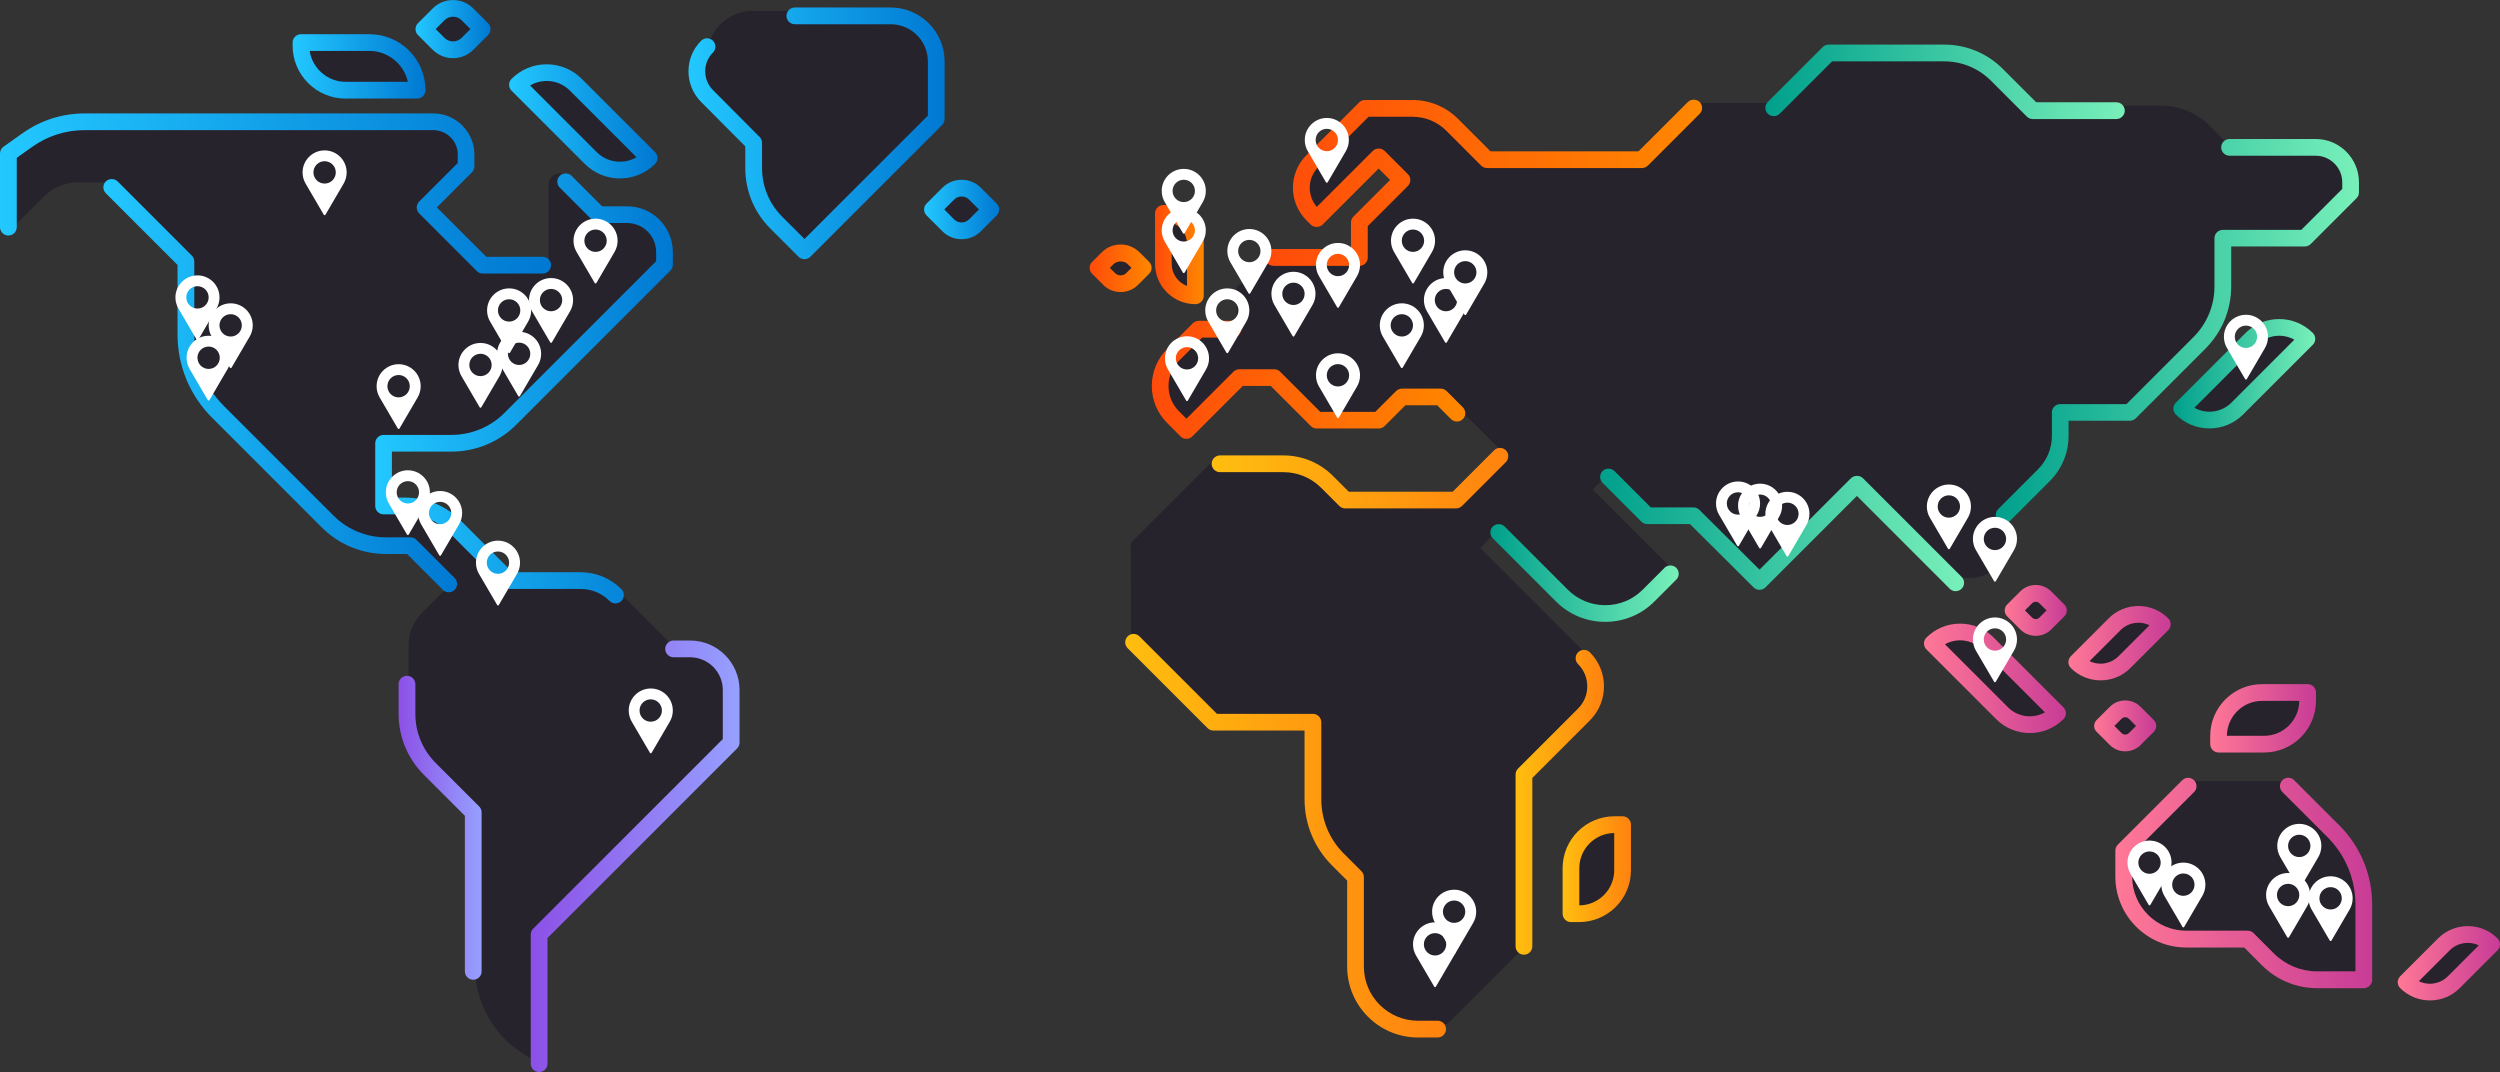<svg xmlns="http://www.w3.org/2000/svg" xmlns:xlink="http://www.w3.org/1999/xlink" id="map" viewBox="0 0 534.25 229.09"><rect x="0" y="0" width="534.25" height="229.09" fill="#333333" stroke="none"/><defs><style>.cls-1{fill:url(#linear-gradient-8);}.cls-2{fill:url(#linear-gradient-7);}.cls-3{fill:url(#linear-gradient-5);}.cls-4{fill:url(#linear-gradient-6);}.cls-5{fill:url(#linear-gradient-9);}.cls-6{fill:url(#linear-gradient-4);}.cls-7{fill:url(#linear-gradient-3);}.cls-8{fill:url(#linear-gradient-2);}.cls-9{fill:#27232c;}.cls-10{fill:url(#linear-gradient);}.cls-11{fill:#fff;}.cls-12{fill:url(#linear-gradient-10);}.cls-13{fill:url(#linear-gradient-11);}.cls-14{fill:url(#linear-gradient-12);}.cls-15{fill:url(#linear-gradient-13);}.cls-16{fill:url(#linear-gradient-19);}.cls-17{fill:url(#linear-gradient-14);}.cls-18{fill:url(#linear-gradient-21);}.cls-19{fill:url(#linear-gradient-20);}.cls-20{fill:url(#linear-gradient-22);}.cls-21{fill:url(#linear-gradient-23);}.cls-22{fill:url(#linear-gradient-28);}.cls-23{fill:url(#linear-gradient-25);}.cls-24{fill:url(#linear-gradient-30);}.cls-25{fill:url(#linear-gradient-15);}.cls-26{fill:url(#linear-gradient-16);}.cls-27{fill:url(#linear-gradient-17);}.cls-28{fill:url(#linear-gradient-18);}.cls-29{fill:url(#linear-gradient-27);}.cls-30{fill:url(#linear-gradient-24);}.cls-31{fill:url(#linear-gradient-26);}.cls-32{fill:url(#linear-gradient-29);}</style><linearGradient id="linear-gradient" x1="232.85" y1="57.33" x2="246.1" y2="57.33" gradientUnits="userSpaceOnUse"><stop offset="0" stop-color="#ff4b0a"></stop><stop offset="0" stop-color="#ff4b0a"></stop><stop offset=".99" stop-color="#ff8700"></stop><stop offset="1" stop-color="#ff8700"></stop></linearGradient><linearGradient id="linear-gradient-2" x1="246.82" y1="54.41" x2="257.23" y2="54.41" xlink:href="#linear-gradient"></linearGradient><linearGradient id="linear-gradient-3" x1="428.41" y1="130.44" x2="441.66" y2="130.44" gradientUnits="userSpaceOnUse"><stop offset="0" stop-color="#ff7896"></stop><stop offset="1" stop-color="#c83c96"></stop></linearGradient><linearGradient id="linear-gradient-4" x1="447.54" y1="155.13" x2="460.78" y2="155.13" xlink:href="#linear-gradient-3"></linearGradient><linearGradient id="linear-gradient-5" x1="442.02" y1="137.45" x2="463.87" y2="137.45" xlink:href="#linear-gradient-3"></linearGradient><linearGradient id="linear-gradient-6" x1="88.79" y1="6.21" x2="104.84" y2="6.21" gradientUnits="userSpaceOnUse"><stop offset="0" stop-color="#23c8ff"></stop><stop offset="1" stop-color="#0078d2"></stop></linearGradient><linearGradient id="linear-gradient-7" x1="0" y1="41.37" x2="117.76" y2="41.37" xlink:href="#linear-gradient-6"></linearGradient><linearGradient id="linear-gradient-8" x1="22.09" y1="82.42" x2="97.69" y2="82.42" xlink:href="#linear-gradient-6"></linearGradient><linearGradient id="linear-gradient-9" x1="85.18" y1="176.9" x2="102.92" y2="176.9" gradientUnits="userSpaceOnUse"><stop offset="0" stop-color="#8c50e6"></stop><stop offset="1" stop-color="#96a0ff"></stop></linearGradient><linearGradient id="linear-gradient-10" x1="80.18" y1="83.02" x2="143.79" y2="83.02" xlink:href="#linear-gradient-6"></linearGradient><linearGradient id="linear-gradient-11" x1="113.42" y1="182.98" x2="158.04" y2="182.98" xlink:href="#linear-gradient-9"></linearGradient><linearGradient id="linear-gradient-12" x1="62.53" y1="14.19" x2="90.92" y2="14.19" xlink:href="#linear-gradient-6"></linearGradient><linearGradient id="linear-gradient-13" x1="147.14" y1="28.48" x2="201.86" y2="28.48" xlink:href="#linear-gradient-6"></linearGradient><linearGradient id="linear-gradient-14" x1="197.48" y1="44.77" x2="213.52" y2="44.77" xlink:href="#linear-gradient-6"></linearGradient><linearGradient id="linear-gradient-15" x1="512.39" y1="205.85" x2="534.25" y2="205.85" xlink:href="#linear-gradient-3"></linearGradient><linearGradient id="linear-gradient-16" x1="377.26" y1="17.5" x2="454.06" y2="17.5" gradientUnits="userSpaceOnUse"><stop offset="0" stop-color="#00a08c"></stop><stop offset="1" stop-color="#78f0ba"></stop></linearGradient><linearGradient id="linear-gradient-17" x1="426.49" y1="70.77" x2="504.13" y2="70.77" xlink:href="#linear-gradient-16"></linearGradient><linearGradient id="linear-gradient-18" x1="341.96" y1="113.24" x2="419.72" y2="113.24" xlink:href="#linear-gradient-16"></linearGradient><linearGradient id="linear-gradient-19" x1="318.5" y1="122.46" x2="358.76" y2="122.46" xlink:href="#linear-gradient-16"></linearGradient><linearGradient id="linear-gradient-20" x1="323.88" y1="171.45" x2="342.77" y2="171.45" gradientUnits="userSpaceOnUse"><stop offset="0" stop-color="#ffbe0f"></stop><stop offset="1" stop-color="#ff820f"></stop></linearGradient><linearGradient id="linear-gradient-21" x1="240.45" y1="178.59" x2="309" y2="178.59" xlink:href="#linear-gradient-20"></linearGradient><linearGradient id="linear-gradient-22" x1="258.94" y1="102.18" x2="322.33" y2="102.18" xlink:href="#linear-gradient-20"></linearGradient><linearGradient id="linear-gradient-23" x1="246.12" y1="81.17" x2="313.13" y2="81.17" xlink:href="#linear-gradient"></linearGradient><linearGradient id="linear-gradient-24" x1="270.32" y1="39.06" x2="363.76" y2="39.06" xlink:href="#linear-gradient"></linearGradient><linearGradient id="linear-gradient-25" x1="452.05" y1="188.68" x2="506.93" y2="188.68" xlink:href="#linear-gradient-3"></linearGradient><linearGradient id="linear-gradient-26" x1="411.15" y1="144.96" x2="441.48" y2="144.96" xlink:href="#linear-gradient-3"></linearGradient><linearGradient id="linear-gradient-27" x1="472.32" y1="153.51" x2="494.93" y2="153.51" xlink:href="#linear-gradient-3"></linearGradient><linearGradient id="linear-gradient-28" x1="333.93" y1="185.75" x2="348.53" y2="185.75" xlink:href="#linear-gradient-20"></linearGradient><linearGradient id="linear-gradient-29" x1="108.8" y1="25.93" x2="140.51" y2="25.93" xlink:href="#linear-gradient-6"></linearGradient><linearGradient id="linear-gradient-30" x1="464.45" y1="79.86" x2="494.78" y2="79.86" xlink:href="#linear-gradient-16"></linearGradient></defs><path class="cls-9" d="M147.81,137.58h-4.45l-11.49-11.49c-1.98-1.98-4.67-3.1-7.47-3.1h-15.3l-11.55-11.55c-2.81-2.81-6.62-4.39-10.59-4.39h-4.65v-13.4h14.46c4.75,0,9.3-1.89,12.66-5.24l32.92-32.92v-2.71c0-4.41-3.57-7.98-7.98-7.98h-6.1l-7.05-7.05c-1.47-1.47-3.98-.43-3.98,1.65v16.2h-13.73l-12.34-12.34,8.78-8.78v-2.51c0-3.87-3.14-7.01-7.01-7.01H18.43c-4.38,0-8.66,1.36-12.23,3.9l-4.07,2.89v15.63c0,.69.84,1.04,1.33.55l5.85-5.85c2-2,4.72-3.13,7.55-3.13h7.36l15.86,15.86v15.59c0,6.2,2.46,12.15,6.85,16.53l6.25,6.25,17.16,17.16c3.32,3.32,7.82,5.18,12.51,5.18h5.22l8.78,8.78-6.72,6.72c-1.8,1.8-2.82,4.25-2.82,6.8v13.63c0,4.42,1.75,8.65,4.88,11.77l9.29,9.29v33.98c0,7.49,3.79,14.48,10.08,18.56l4,2.6v-29.03l41.04-41.04v-11.23c0-4.85-3.93-8.78-8.78-8.78Z"></path><path class="cls-9" d="M89.48,18.2h-15.3c-5.26,0-9.53-4.27-9.53-9.53v-.65h14.65c5.62,0,10.18,4.56,10.18,10.18h0Z"></path><path class="cls-9" d="M240.65,52.74h2.59v3.06c0,2.09-1.7,3.78-3.78,3.78h-3.06v-2.59c0-2.35,1.91-4.25,4.25-4.25Z" transform="translate(109.95 -153.13) rotate(45)"></path><path class="cls-9" d="M435.07,125.95h3.73v3.73c0,1.72-1.4,3.11-3.11,3.11h-3.73v-3.73c0-1.72,1.4-3.11,3.11-3.11Z" transform="translate(219 -269.97) rotate(45)"></path><path class="cls-9" d="M454.19,150.63h3.73v3.73c0,1.72-1.4,3.11-3.11,3.11h-3.73v-3.73c0-1.72,1.4-3.11,3.11-3.11Z" transform="translate(242.05 -276.26) rotate(45)"></path><path class="cls-9" d="M248.95,55.3v-10.77h.36c3.58,0,6.48,2.9,6.48,6.48v11.14h0c-3.78,0-6.84-3.06-6.84-6.84Z"></path><path class="cls-9" d="M514.52,208.81h0l8.09-8.09c2.82-2.82,7.38-2.82,10.2,0h0l-8.09,8.09c-2.82,2.82-7.38,2.82-10.2,0Z"></path><path class="cls-9" d="M462.43,132.33h0l-8.09,8.09c-2.82,2.82-7.38,2.82-10.2,0h0l8.09-8.09c2.82-2.82,7.38-2.82,10.2,0Z"></path><path class="cls-9" d="M97.47.73h4.1v4.1c0,2.61-2.12,4.72-4.72,4.72h-4.1v-4.1c0-2.61,2.12-4.72,4.72-4.72Z" transform="translate(32.09 -67.2) rotate(45)"></path><path class="cls-9" d="M495.22,30.41h-19.47l-3.56-3.56c-2.73-2.73-6.44-4.27-10.3-4.27h-27.14l-7.66-7.66c-2.99-2.99-7.05-4.67-11.28-4.67h-24.68l-11.74,11.74h-17.07l-11.07,11.07h-33.1l-7.44-7.44c-2.26-2.26-5.31-3.52-8.5-3.52h-10.12l-11.28,11.28c-3.14,3.14-3.14,8.24,0,11.38l.93.93,13.24-13.24,4.97,4.97-9.1,9.1v7.45h-19.03l-7.55,7.55v7.76h-7.76l-5.49,5.49c-3.67,3.67-3.67,9.63,0,13.3l2.87,2.87,11.31-11.31h7.45l9.1,9.1h13.24l4.97-4.97h8.28l4.16,4.16,8.51,8.51-9.36,9.36h-23.69l-3.88-3.88c-2.48-2.48-5.85-3.87-9.35-3.87h-15l-18,18,.05,19.23,18.01,18.01h21.25v16.46c0,4.83,1.92,9.46,5.33,12.87l3.77,3.77v19.13c0,7.37,5.98,13.35,13.35,13.35h5.89l16.76-16.76v-37.65l12.83-12.83c3.32-3.32,3.32-8.7,0-12.02l-22.54-22.54,4.33-4.33,13.5,13.5c5.11,5.11,13.41,5.11,18.52,0l4.67-4.67-16.96-16.96,3.73-3.73,8.3,8.3h9.86l14.12,14.05,20.82-20.82,21.1,21.1h2.81c4.16,0,7.53-3.37,7.53-7.53v-6.95l8.51-8.51c2.24-2.24,3.49-5.27,3.49-8.43v-4.99h14.9l4.16-4.16,1.05-1.05,9.66-9.66c3.2-3.2,5-7.55,5-12.08v-10.3h17.52l9.79-9.79v-2.15c0-4.12-3.34-7.47-7.47-7.47Z"></path><path class="cls-9" d="M454.18,180.67v5.57c0,7.38,5.98,13.36,13.36,13.36h13.12l4.31,4.31c2.81,2.81,6.61,4.38,10.58,4.38h9.94v-16.06c0-5.88-2.33-11.51-6.49-15.67l-9.65-9.65h-21.1l-13.76,13.76h-.31Z"></path><path class="cls-9" d="M413.28,136.43h0c3.27-3.27,8.58-3.27,11.86,0l14.9,14.9h0c-3.27,3.27-8.58,3.27-11.86,0l-14.9-14.9Z"></path><path class="cls-9" d="M484.38,146.91h9.1v1.1c0,5.48-4.45,9.93-9.93,9.93h-9.1v-1.1c0-5.48,4.45-9.93,9.93-9.93Z" transform="translate(967.93 304.86) rotate(-180)"></path><path class="cls-9" d="M332.06,179.15h9.1c5.48,0,9.93,4.45,9.93,9.93v1.1h-9.1c-5.48,0-9.93-4.45-9.93-9.93v-1.1h0Z" transform="translate(156.9 526.24) rotate(-90)"></path><path class="cls-9" d="M110.93,17.02h0c3.44-3.44,9.03-3.44,12.47,0l15.67,15.67h0c-3.44,3.44-9.03,3.44-12.47,0l-15.66-15.66Z"></path><path class="cls-9" d="M493.33,71.34h0c-3.27-3.27-8.58-3.27-11.86,0l-14.9,14.9h0c3.27,3.27,8.58,3.27,11.86,0l14.9-14.9Z"></path><path class="cls-9" d="M151.45,8.87c-2.91,2.91-2.91,7.62-.01,10.54l9.98,10.03v5.4c0,4.36,1.73,8.54,4.82,11.63l6.04,6.04,28.15-28.15v-12.31c0-5.38-4.36-9.74-9.74-9.74h-29.82c-3.52,0-6.78,1.9-8.51,4.97l-.9,1.6Z"></path><path class="cls-9" d="M205.8,39.28h4.45v4.45c0,2.41-1.96,4.37-4.37,4.37h-4.45v-4.45c0-2.41,1.96-4.37,4.37-4.37Z" transform="translate(91.18 -132.76) rotate(45)"></path><path class="cls-10" d="M245.58,58.5c.33-.33.52-.79.52-1.26s-.19-.93-.52-1.26l-2.06-2.06c-1.08-1.08-2.51-1.67-4.04-1.67s-2.96.59-4.04,1.67l-2.06,2.06c-.34.34-.52.79-.52,1.26s.19.93.52,1.26l2.37,2.37c1,1,2.32,1.54,3.73,1.54s2.74-.55,3.73-1.54l2.37-2.37ZM240.69,58.35c-.66.66-1.75.66-2.41,0l-1.11-1.11.8-.8c.77-.76,2.26-.76,3.02,0l.8.8-1.11,1.11Z"></path><path class="cls-8" d="M255.45,65c.98,0,1.79-.8,1.79-1.79v-11.14c0-4.56-3.71-8.26-8.26-8.26h-.36c-.98,0-1.79.8-1.79,1.79v10.77c0,4.76,3.87,8.63,8.63,8.63ZM250.39,47.61c1.92.61,3.27,2.41,3.27,4.47v9.03c-1.95-.73-3.27-2.6-3.27-4.73v-8.77Z"></path><path class="cls-7" d="M438.33,126.37c-1.82-1.82-4.77-1.82-6.59,0l-2.81,2.81c-.7.7-.7,1.83,0,2.53l2.81,2.81c.88.88,2.05,1.36,3.3,1.36s2.42-.48,3.3-1.36l2.81-2.81c.7-.7.7-1.83,0-2.53l-2.81-2.81ZM435.81,131.99c-.42.42-1.11.42-1.54,0l-1.54-1.54,1.54-1.54c.41-.41,1.13-.41,1.54,0l1.54,1.54-1.54,1.54Z"></path><path class="cls-6" d="M457.45,159.2l2.81-2.81c.7-.7.7-1.83,0-2.53l-2.81-2.81c-1.82-1.82-4.77-1.82-6.59,0l-2.81,2.81c-.7.7-.7,1.83,0,2.53l2.81,2.81c.88.88,2.05,1.36,3.3,1.36s2.42-.48,3.3-1.36ZM451.85,155.13l1.54-1.54c.42-.42,1.11-.42,1.54,0l1.54,1.54-1.54,1.54c-.41.41-1.13.41-1.54,0l-1.54-1.54Z"></path><path class="cls-3" d="M455.26,142.76l8.09-8.09c.7-.7.7-1.83,0-2.53-1.7-1.7-3.96-2.64-6.36-2.64s-4.66.94-6.36,2.64l-8.09,8.09c-.7.7-.7,1.83,0,2.53,1.7,1.7,3.96,2.63,6.36,2.63s4.67-.93,6.36-2.63ZM453.15,134.67c1.02-1.02,2.39-1.59,3.84-1.59.83,0,1.63.18,2.36.54l-6.61,6.61c-1.66,1.66-4.13,2.05-6.2,1.05l6.61-6.61Z"></path><path class="cls-4" d="M92.47,10.63c1.16,1.16,2.7,1.8,4.34,1.8s3.19-.64,4.34-1.8l3.15-3.15c.34-.34.52-.79.52-1.26s-.19-.93-.52-1.26l-3.15-3.15c-1.16-1.16-2.7-1.8-4.34-1.8s-3.19.64-4.34,1.8l-3.15,3.15c-.7.7-.7,1.83,0,2.53l3.15,3.15ZM95,4.32c1-1,2.63-1,3.64,0l1.89,1.89-1.89,1.89c-1,1-2.64,1-3.64,0l-1.89-1.89,1.89-1.89Z"></path><path class="cls-2" d="M97.82,33.06v1.77l-8.25,8.25c-.33.33-.52.79-.52,1.26s.19.93.52,1.26l12.34,12.34c.33.33.79.52,1.26.52h12.8c.98,0,1.79-.8,1.79-1.79s-.8-1.79-1.79-1.79h-12.06l-10.56-10.56,7.51-7.51c.33-.33.52-.79.52-1.26v-2.51c0-4.85-3.95-8.8-8.8-8.8H18.09c-4.78,0-9.37,1.46-13.27,4.23l-4.07,2.88c-.47.33-.75.88-.75,1.46v15.73c0,.98.8,1.79,1.79,1.79s1.79-.8,1.79-1.79v-14.81l3.31-2.35c3.29-2.34,7.16-3.57,11.2-3.57h74.51c2.88,0,5.23,2.34,5.23,5.23Z"></path><path class="cls-1" d="M94.64,126.05c.34.34.79.52,1.26.52s.93-.19,1.26-.52c.7-.7.7-1.83,0-2.53l-8.17-8.17c-.33-.33-.79-.52-1.26-.52h-5.22c-4.25,0-8.25-1.66-11.25-4.66l-23.42-23.42c-4.08-4.08-6.32-9.5-6.32-15.27v-15.59c0-.48-.19-.93-.52-1.26l-15.86-15.86c-.67-.67-1.85-.67-2.53,0-.34.34-.52.79-.52,1.26s.19.93.52,1.26l15.33,15.33v14.85c0,6.72,2.62,13.04,7.37,17.79l23.42,23.42c3.68,3.68,8.57,5.71,13.78,5.71h4.48l7.65,7.65Z"></path><path class="cls-5" d="M93.11,163.05c-2.81-2.81-4.35-6.54-4.35-10.51v-6.33c0-.98-.8-1.79-1.79-1.79s-1.79.8-1.79,1.79v6.33c0,4.92,1.92,9.55,5.4,13.04l8.76,8.76v33.24c0,.98.8,1.79,1.79,1.79s1.79-.8,1.79-1.79v-33.98c0-.48-.19-.93-.52-1.26l-9.28-9.28Z"></path><path class="cls-12" d="M130.27,128.43c.34.34.79.52,1.26.52s.93-.19,1.26-.52c.7-.7.7-1.83,0-2.53-2.33-2.33-5.44-3.62-8.74-3.62h-14.55l-11.03-11.03c-3.17-3.17-7.38-4.91-11.86-4.91h-2.86v-9.83h12.68c5.26,0,10.2-2.05,13.92-5.77l32.92-32.92c.33-.33.52-.79.52-1.26v-2.71c0-5.38-4.38-9.76-9.76-9.76h-5.36l-6.52-6.52c-.67-.67-1.85-.67-2.53,0-.34.34-.52.79-.52,1.26s.19.93.52,1.26l7.05,7.05c.34.34.79.52,1.26.52h6.1c3.41,0,6.19,2.78,6.19,6.19v1.97l-32.39,32.4c-3.04,3.04-7.09,4.72-11.39,4.72h-14.46c-.98,0-1.79.8-1.79,1.79v13.4c0,.98.8,1.79,1.79,1.79h4.65c3.52,0,6.84,1.37,9.33,3.86l11.55,11.56c.33.33.79.52,1.26.52h15.3c2.35,0,4.55.91,6.21,2.57Z"></path><path class="cls-13" d="M147.47,136.88h-3.52c-.98,0-1.79.8-1.79,1.79s.8,1.79,1.79,1.79h3.52c3.86,0,6.99,3.14,6.99,6.99v10.49l-40.52,40.52c-.34.34-.52.79-.52,1.26v27.59c0,.98.8,1.79,1.79,1.79s1.79-.8,1.79-1.79v-26.85l40.52-40.52c.33-.33.52-.79.52-1.26v-11.23c0-5.83-4.74-10.57-10.57-10.57Z"></path><path class="cls-14" d="M73.84,21.06h15.3c.98,0,1.79-.8,1.79-1.79,0-6.6-5.37-11.96-11.96-11.96h-14.65c-.98,0-1.79.8-1.79,1.79v.65c0,6.24,5.08,11.32,11.32,11.32ZM78.96,10.88c3.94,0,7.37,2.8,8.2,6.6h-13.32c-3.83,0-7.1-2.86-7.66-6.6h12.78Z"></path><path class="cls-15" d="M201.86,25.43v-12.31c0-6.35-5.17-11.52-11.52-11.52h-20.48c-.98,0-1.79.8-1.79,1.79s.8,1.79,1.79,1.79h20.48c4.38,0,7.95,3.57,7.95,7.95v11.57l-26.37,26.37-4.78-4.78c-2.77-2.77-4.29-6.45-4.29-10.36v-5.4c0-.48-.18-.92-.52-1.26l-9.98-10.03c-2.2-2.21-2.2-5.81.01-8.01.34-.34.52-.79.52-1.26s-.19-.93-.52-1.26c-.7-.7-1.83-.7-2.53,0-3.6,3.59-3.6,9.45-.02,13.06l9.46,9.51v4.66c0,4.87,1.9,9.45,5.34,12.89l6.04,6.04c.33.33.79.52,1.26.52s.93-.19,1.26-.52l28.15-28.15c.34-.34.52-.79.52-1.26Z"></path><path class="cls-17" d="M209.61,40.12c-1.1-1.1-2.56-1.7-4.11-1.7s-3.01.6-4.11,1.7l-3.39,3.39c-.34.34-.52.79-.52,1.26s.19.93.52,1.26l3.39,3.39c1.1,1.1,2.56,1.7,4.11,1.7s3.01-.6,4.11-1.7l3.39-3.39c.34-.34.52-.79.52-1.26s-.19-.93-.52-1.26l-3.39-3.39ZM207.08,46.89c-.87.87-2.3.87-3.17,0l-2.12-2.13,2.12-2.12c.87-.87,2.3-.87,3.17,0l2.12,2.13-2.12,2.12Z"></path><path class="cls-25" d="M533.73,200.54c-1.7-1.7-3.96-2.63-6.36-2.63s-4.67.93-6.36,2.63l-8.09,8.09c-.7.7-.7,1.83,0,2.53,1.7,1.7,3.96,2.63,6.36,2.63s4.67-.93,6.36-2.63l8.09-8.09c.34-.34.52-.79.52-1.26s-.19-.93-.52-1.26ZM523.11,208.63c-1.66,1.66-4.13,2.05-6.2,1.05l6.61-6.61c1.63-1.63,4.15-2.03,6.2-1.05l-6.61,6.61Z"></path><path class="cls-26" d="M380.3,24.33l11.22-11.22h23.94c3.78,0,7.34,1.47,10.02,4.15l7.66,7.66c.34.34.79.52,1.26.52h17.87c.98,0,1.79-.8,1.79-1.79s-.8-1.79-1.79-1.79h-17.13l-7.14-7.14c-3.35-3.35-7.81-5.19-12.54-5.19h-24.68c-.47,0-.93.19-1.26.52l-11.74,11.74c-.34.34-.52.79-.52,1.26s.19.93.52,1.26c.67.67,1.85.68,2.53,0Z"></path><path class="cls-27" d="M438.49,88.13v4.99c0,2.71-1.05,5.25-2.97,7.17l-8.51,8.51c-.34.34-.52.78-.52,1.26s.19.93.52,1.26c.34.34.79.52,1.26.52s.93-.19,1.26-.52l8.51-8.51c2.59-2.59,4.01-6.03,4.01-9.69v-3.21h13.11c.48,0,.93-.19,1.26-.52l14.86-14.86c3.56-3.56,5.53-8.3,5.53-13.34v-8.52h15.73c.47,0,.93-.19,1.26-.52l9.79-9.79c.33-.33.52-.79.52-1.26v-2.15c0-5.1-4.15-9.25-9.25-9.25h-18.4c-.98,0-1.79.8-1.79,1.79s.8,1.79,1.79,1.79h18.4c3.13,0,5.68,2.55,5.68,5.68v1.41l-8.75,8.75h-16.77c-.98,0-1.79.8-1.79,1.79v10.3c0,4.09-1.59,7.93-4.48,10.82l-14.33,14.33h-14.16c-.98,0-1.79.8-1.79,1.79Z"></path><path class="cls-28" d="M417.94,126.33c.48,0,.93-.19,1.26-.52.7-.7.7-1.83,0-2.53l-21.1-21.1c-.65-.65-1.88-.65-2.53,0l-19.56,19.56-12.86-12.79c-.34-.33-.78-.52-1.26-.52h-9.12l-7.77-7.77c-.68-.67-1.85-.67-2.53,0-.34.34-.52.79-.52,1.26s.19.93.52,1.26l8.3,8.3c.33.33.79.52,1.26.52h9.12l13.6,13.53c.7.69,1.83.69,2.52,0l19.55-19.55,19.84,19.84c.34.34.79.52,1.26.52Z"></path><path class="cls-16" d="M355.71,121.35l-4.67,4.67c-2.13,2.13-4.97,3.31-8,3.31s-5.86-1.18-8-3.31l-13.5-13.5c-.67-.68-1.85-.67-2.53,0-.34.34-.52.79-.52,1.26s.19.93.52,1.26l13.5,13.5c2.81,2.81,6.54,4.35,10.52,4.35s7.72-1.55,10.52-4.35l4.67-4.67c.34-.34.52-.79.52-1.26s-.19-.93-.52-1.26c-.67-.68-1.85-.68-2.53,0Z"></path><path class="cls-19" d="M342.77,146.67c0-2.75-1.07-5.33-3.01-7.27-.7-.7-1.83-.7-2.53,0-.34.34-.52.79-.52,1.26s.19.93.52,1.26c1.27,1.27,1.97,2.95,1.97,4.75s-.7,3.48-1.97,4.75l-12.83,12.83c-.33.33-.52.79-.52,1.26v36.72c0,.98.8,1.79,1.79,1.79s1.79-.8,1.79-1.79v-35.98l12.3-12.3c1.94-1.94,3.01-4.53,3.01-7.28Z"></path><path class="cls-18" d="M307.21,218.13h-4.19c-6.38,0-11.56-5.19-11.56-11.56v-19.13c0-.48-.19-.93-.52-1.26l-3.77-3.77c-3.1-3.1-4.81-7.22-4.81-11.61v-16.46c0-.98-.8-1.79-1.79-1.79h-20.51l-16.56-16.56c-.34-.34-.78-.52-1.26-.52h0c-.48,0-.93.19-1.26.52-.7.7-.7,1.83,0,2.53l17.08,17.08c.33.33.79.52,1.26.52h19.46v14.67c0,5.34,2.08,10.36,5.86,14.14l3.25,3.25v18.39c0,8.35,6.79,15.14,15.14,15.14h4.19c.98,0,1.79-.8,1.79-1.79s-.8-1.79-1.79-1.79Z"></path><path class="cls-20" d="M322.33,97.5c0-.48-.19-.93-.52-1.26-.7-.7-1.83-.7-2.53,0l-8.84,8.84h-22.21l-3.36-3.36c-2.83-2.84-6.61-4.4-10.62-4.4h-13.53c-.98,0-1.79.8-1.79,1.79s.8,1.79,1.79,1.79h13.53c3.06,0,5.93,1.19,8.09,3.35l3.88,3.88c.34.34.79.52,1.26.52h23.69c.47,0,.93-.19,1.26-.52l9.36-9.36c.34-.34.52-.79.52-1.26Z"></path><path class="cls-21" d="M252.27,93.26c.34.34.79.52,1.26.52s.93-.19,1.26-.52l10.79-10.79h5.97l8.58,8.58c.33.33.79.52,1.26.52h13.24c.47,0,.93-.19,1.26-.52l4.44-4.44h6.8l2.95,2.95c.69.7,1.83.7,2.53,0,.34-.34.52-.79.52-1.26s-.19-.93-.52-1.26l-3.47-3.47c-.33-.33-.79-.52-1.26-.52h-8.28c-.48,0-.93.19-1.26.52l-4.44,4.44h-11.76l-8.58-8.58c-.34-.34-.79-.52-1.26-.52h-7.45c-.47,0-.93.19-1.26.52l-10.05,10.05-1.6-1.6c-1.44-1.44-2.23-3.35-2.23-5.39s.79-3.95,2.23-5.39l4.97-4.96h6.54c.98,0,1.79-.8,1.79-1.79s-.8-1.79-1.79-1.79h-7.28c-.47,0-.93.19-1.26.52l-5.49,5.49c-2.11,2.11-3.28,4.92-3.28,7.91s1.16,5.8,3.28,7.91l2.87,2.87Z"></path><path class="cls-30" d="M272.11,56.82h18.39c.98,0,1.79-.8,1.79-1.79v-6.71l8.58-8.58c.34-.34.52-.79.52-1.26s-.19-.93-.52-1.26l-4.97-4.97c-.67-.67-1.85-.68-2.53,0l-11.97,11.96c-2.11-2.46-2.01-6.18.32-8.51l10.75-10.75h9.38c2.74,0,5.31,1.07,7.24,3l7.44,7.44c.34.34.79.52,1.26.52h33.1c.47,0,.93-.19,1.26-.52l11.07-11.07c.34-.34.52-.79.52-1.26s-.19-.93-.52-1.26c-.67-.67-1.85-.67-2.53,0l-10.55,10.54h-31.62l-6.92-6.92c-2.61-2.61-6.08-4.05-9.77-4.05h-10.12c-.48,0-.93.19-1.26.52l-11.27,11.27c-1.86,1.86-2.88,4.33-2.88,6.95s1.02,5.1,2.88,6.95l.93.93c.67.67,1.86.67,2.53,0l11.98-11.98,2.44,2.44-7.84,7.84c-.33.33-.52.79-.52,1.26v5.66h-16.6c-.98,0-1.79.8-1.79,1.79s.8,1.79,1.79,1.79Z"></path><path class="cls-23" d="M490.27,166.73c-.7-.7-1.83-.7-2.53,0-.34.34-.52.79-.52,1.26s.19.93.52,1.26l9.65,9.65c3.85,3.85,5.97,8.96,5.97,14.4v14.28h-8.15c-3.52,0-6.83-1.37-9.31-3.86l-4.31-4.31c-.34-.34-.79-.52-1.26-.52h-13.12c-6.38,0-11.57-5.19-11.57-11.57v-4.83l13.23-13.23c.34-.34.52-.79.52-1.26s-.19-.93-.52-1.26c-.7-.7-1.83-.7-2.53,0l-13.76,13.76c-.17.17-.3.36-.4.61-.08.21-.13.43-.13.65v5.57c0,8.35,6.8,15.15,15.15,15.15h12.38l3.78,3.79c3.16,3.16,7.37,4.9,11.84,4.9h9.94c.98,0,1.79-.8,1.79-1.79v-16.06c0-6.39-2.49-12.41-7.01-16.93l-9.65-9.65Z"></path><path class="cls-31" d="M426.06,136.25c-1.92-1.92-4.47-2.98-7.19-2.98s-5.27,1.06-7.19,2.98c-.7.7-.7,1.83,0,2.53l14.9,14.9c1.92,1.92,4.47,2.97,7.19,2.97s5.28-1.06,7.19-2.97c.33-.33.52-.79.52-1.26s-.19-.93-.52-1.26l-14.9-14.9ZM429.1,151.14l-13.46-13.46c2.55-1.44,5.79-1.01,7.9,1.09l13.46,13.46c-2.56,1.44-5.8,1.02-7.9-1.09Z"></path><path class="cls-29" d="M474.11,160.81h9.74c6.11,0,11.08-4.97,11.08-11.08v-1.74c0-.98-.8-1.79-1.79-1.79h-9.74c-6.11,0-11.08,4.97-11.08,11.08v1.74c0,.98.8,1.79,1.79,1.79ZM483.4,149.78h7.95c-.03,4.12-3.39,7.46-7.51,7.46h-7.95c.03-4.12,3.39-7.46,7.51-7.46Z"></path><path class="cls-22" d="M346.75,174.44h-1.74c-6.11,0-11.08,4.97-11.08,11.08v9.74c0,.98.8,1.79,1.79,1.79h1.74c6.11,0,11.08-4.97,11.08-11.08v-9.74c0-.98-.8-1.79-1.79-1.79ZM344.96,185.97c0,4.12-3.34,7.48-7.46,7.51v-7.95c0-4.12,3.34-7.48,7.46-7.51v7.95Z"></path><path class="cls-32" d="M124.99,35.03c2,2,4.66,3.1,7.5,3.1s5.5-1.1,7.5-3.1c.33-.33.52-.79.52-1.26s-.19-.93-.52-1.26l-15.67-15.66c-2-2-4.67-3.11-7.5-3.11s-5.49,1.1-7.5,3.11c-.7.7-.7,1.83,0,2.53l15.67,15.66ZM116.82,17.3c1.88,0,3.64.73,4.97,2.06l14.24,14.24c-2.74,1.6-6.24,1.18-8.52-1.1l-14.24-14.24c1.07-.63,2.29-.96,3.55-.96Z"></path><path class="cls-24" d="M494.25,73.68c.33-.33.52-.79.52-1.26s-.19-.93-.52-1.26c-1.92-1.92-4.47-2.98-7.19-2.98s-5.28,1.06-7.19,2.98l-14.9,14.9c-.34.34-.52.79-.52,1.26s.19.93.52,1.26c1.92,1.92,4.47,2.97,7.19,2.97s5.27-1.06,7.19-2.97l14.9-14.9ZM468.94,87.14l13.46-13.46c2.1-2.1,5.34-2.52,7.9-1.09l-13.46,13.46c-2.1,2.1-5.34,2.52-7.9,1.09Z"></path><path class="cls-11" d="M257.68,40.8c0-2.6-2.11-4.71-4.71-4.71s-4.71,2.11-4.71,4.71c0,.88.24,1.7.66,2.41h0l3.87,6.62c.08.14.28.14.36,0l3.87-6.62h0c.42-.71.66-1.53.66-2.41ZM252.97,43.19c-1.32,0-2.39-1.07-2.39-2.39s1.07-2.39,2.39-2.39,2.39,1.07,2.39,2.39-1.07,2.39-2.39,2.39Z"></path><path class="cls-11" d="M257.68,49.23c0-2.6-2.11-4.71-4.71-4.71s-4.71,2.11-4.71,4.71c0,.88.24,1.7.66,2.41h0l3.87,6.62c.08.14.28.14.36,0l3.87-6.62h0c.42-.71.66-1.53.66-2.41ZM252.97,51.62c-1.32,0-2.39-1.07-2.39-2.39s1.07-2.39,2.39-2.39,2.39,1.07,2.39,2.39-1.07,2.39-2.39,2.39Z"></path><path class="cls-11" d="M431.03,136.66c0-2.6-2.11-4.71-4.71-4.71s-4.71,2.11-4.71,4.71c0,.88.24,1.7.66,2.41h0l3.87,6.62c.08.14.28.14.36,0l3.87-6.62h0c.42-.71.66-1.53.66-2.41ZM426.32,139.05c-1.32,0-2.39-1.07-2.39-2.39s1.07-2.39,2.39-2.39,2.39,1.07,2.39,2.39-1.07,2.39-2.39,2.39Z"></path><path class="cls-11" d="M502.76,191.97c0-2.6-2.11-4.71-4.71-4.71s-4.71,2.11-4.71,4.71c0,.88.24,1.7.66,2.41h0l3.87,6.62c.08.14.28.14.36,0l3.87-6.62h0c.42-.71.66-1.53.66-2.41ZM498.05,194.36c-1.32,0-2.39-1.07-2.39-2.39s1.07-2.39,2.39-2.39,2.39,1.07,2.39,2.39-1.07,2.39-2.39,2.39Z"></path><path class="cls-11" d="M496.07,180.77c0-2.6-2.11-4.71-4.71-4.71s-4.71,2.11-4.71,4.71c0,.88.24,1.7.66,2.41h0l3.87,6.62c.08.14.28.14.36,0l3.87-6.62h0c.42-.71.66-1.53.66-2.41ZM491.35,183.16c-1.32,0-2.39-1.07-2.39-2.39s1.07-2.39,2.39-2.39,2.39,1.07,2.39,2.39-1.07,2.39-2.39,2.39Z"></path><path class="cls-11" d="M493.68,191.27c0-2.6-2.11-4.71-4.71-4.71s-4.71,2.11-4.71,4.71c0,.88.24,1.7.66,2.41h0l3.87,6.62c.08.14.28.14.36,0l3.87-6.62h0c.42-.71.66-1.53.66-2.41ZM488.97,193.65c-1.32,0-2.39-1.07-2.39-2.39s1.07-2.39,2.39-2.39,2.39,1.07,2.39,2.39-1.07,2.39-2.39,2.39Z"></path><path class="cls-11" d="M464.06,184.34c0-2.6-2.11-4.71-4.71-4.71s-4.71,2.11-4.71,4.71c0,.88.24,1.7.66,2.41h0l3.87,6.62c.08.14.28.14.36,0l3.87-6.62h0c.42-.71.66-1.53.66-2.41ZM459.35,186.73c-1.32,0-2.39-1.07-2.39-2.39s1.07-2.39,2.39-2.39,2.39,1.07,2.39,2.39-1.07,2.39-2.39,2.39Z"></path><path class="cls-11" d="M471.29,189.05c0-2.6-2.11-4.71-4.71-4.71s-4.71,2.11-4.71,4.71c0,.88.24,1.7.66,2.41h0l3.87,6.62c.08.14.28.14.36,0l3.87-6.62h0c.42-.71.66-1.53.66-2.41ZM466.58,191.44c-1.32,0-2.39-1.07-2.39-2.39s1.07-2.39,2.39-2.39,2.39,1.07,2.39,2.39-1.07,2.39-2.39,2.39Z"></path><path class="cls-11" d="M484.67,71.98c0-2.6-2.11-4.71-4.71-4.71s-4.71,2.11-4.71,4.71c0,.88.24,1.7.66,2.41h0l3.87,6.62c.08.14.28.14.36,0l3.87-6.62h0c.42-.71.66-1.53.66-2.41ZM479.96,74.36c-1.32,0-2.39-1.07-2.39-2.39s1.07-2.39,2.39-2.39,2.39,1.07,2.39,2.39-1.07,2.39-2.39,2.39Z"></path><path class="cls-11" d="M380.84,108.07c0-2.6-2.11-4.71-4.71-4.71s-4.71,2.11-4.71,4.71c0,.88.24,1.7.66,2.41h0l3.87,6.62c.08.14.28.14.36,0l3.87-6.62h0c.42-.71.66-1.53.66-2.41ZM376.13,110.46c-1.32,0-2.39-1.07-2.39-2.39s1.07-2.39,2.39-2.39,2.39,1.07,2.39,2.39-1.07,2.39-2.39,2.39Z"></path><path class="cls-11" d="M376.13,107.6c0-2.6-2.11-4.71-4.71-4.71s-4.71,2.11-4.71,4.71c0,.88.24,1.7.66,2.41h0l3.87,6.62c.08.14.28.14.36,0l3.87-6.62h0c.42-.71.66-1.53.66-2.41ZM371.41,109.98c-1.32,0-2.39-1.07-2.39-2.39s1.07-2.39,2.39-2.39,2.39,1.07,2.39,2.39-1.07,2.39-2.39,2.39Z"></path><path class="cls-11" d="M281.12,62.79c0-2.6-2.11-4.71-4.71-4.71s-4.71,2.11-4.71,4.71c0,.88.24,1.7.66,2.41h0l3.87,6.62c.08.14.28.14.36,0l3.87-6.62h0c.42-.71.66-1.53.66-2.41ZM276.41,65.18c-1.32,0-2.39-1.07-2.39-2.39s1.07-2.39,2.39-2.39,2.39,1.07,2.39,2.39-1.07,2.39-2.39,2.39Z"></path><path class="cls-11" d="M266.98,66.34c0-2.6-2.11-4.71-4.71-4.71s-4.71,2.11-4.71,4.71c0,.88.24,1.7.66,2.41h0l3.87,6.62c.08.14.28.14.36,0l3.87-6.62h0c.42-.71.66-1.53.66-2.41ZM262.27,68.73c-1.32,0-2.39-1.07-2.39-2.39s1.07-2.39,2.39-2.39,2.39,1.07,2.39,2.39-1.07,2.39-2.39,2.39Z"></path><path class="cls-11" d="M258.37,76.57c0-2.6-2.11-4.71-4.71-4.71s-4.71,2.11-4.71,4.71c0,.88.24,1.7.66,2.41h0l3.87,6.62c.08.14.28.14.36,0l3.87-6.62h0c.42-.71.66-1.53.66-2.41ZM253.66,78.96c-1.32,0-2.39-1.07-2.39-2.39s1.07-2.39,2.39-2.39,2.39,1.07,2.39,2.39-1.07,2.39-2.39,2.39Z"></path><path class="cls-11" d="M143.78,151.84c0-2.6-2.11-4.71-4.71-4.71s-4.71,2.11-4.71,4.71c0,.88.24,1.7.66,2.41h0l3.87,6.62c.08.14.28.14.36,0l3.87-6.62h0c.42-.71.66-1.53.66-2.41ZM139.06,154.23c-1.32,0-2.39-1.07-2.39-2.39s1.07-2.39,2.39-2.39,2.39,1.07,2.39,2.39-1.07,2.39-2.39,2.39Z"></path><path class="cls-11" d="M111.13,120.25c0-2.6-2.11-4.71-4.71-4.71s-4.71,2.11-4.71,4.71c0,.88.24,1.7.66,2.41h0l3.87,6.62c.08.14.28.14.36,0l3.87-6.62h0c.42-.71.66-1.53.66-2.41ZM106.41,122.63c-1.32,0-2.39-1.07-2.39-2.39s1.07-2.39,2.39-2.39,2.39,1.07,2.39,2.39-1.07,2.39-2.39,2.39Z"></path><path class="cls-11" d="M313.71,64.13c0-2.6-2.11-4.71-4.71-4.71s-4.71,2.11-4.71,4.71c0,.88.24,1.7.66,2.41h0l3.87,6.62c.08.14.28.14.36,0l3.87-6.62h0c.42-.71.66-1.53.66-2.41ZM309,66.52c-1.32,0-2.39-1.07-2.39-2.39s1.07-2.39,2.39-2.39,2.39,1.07,2.39,2.39-1.07,2.39-2.39,2.39Z"></path><path class="cls-11" d="M288.25,29.92c0-2.6-2.11-4.71-4.71-4.71s-4.71,2.11-4.71,4.71c0,.88.24,1.7.66,2.41h0l3.87,6.62c.08.14.28.14.36,0l3.87-6.62h0c.42-.71.66-1.53.66-2.41ZM283.54,32.31c-1.32,0-2.39-1.07-2.39-2.39s1.07-2.39,2.39-2.39,2.39,1.07,2.39,2.39-1.07,2.39-2.39,2.39Z"></path><path class="cls-11" d="M306.67,51.44c0-2.6-2.11-4.71-4.71-4.71s-4.71,2.11-4.71,4.71c0,.88.24,1.7.66,2.41h0l3.87,6.62c.08.14.28.14.36,0l3.87-6.62h0c.42-.71.66-1.53.66-2.41ZM301.95,53.83c-1.32,0-2.39-1.07-2.39-2.39s1.07-2.39,2.39-2.39,2.39,1.07,2.39,2.39-1.07,2.39-2.39,2.39Z"></path><path class="cls-11" d="M304.28,69.53c0-2.6-2.11-4.71-4.71-4.71s-4.71,2.11-4.71,4.71c0,.88.24,1.7.66,2.41h0l3.87,6.62c.08.14.28.14.36,0l3.87-6.62h0c.42-.71.66-1.53.66-2.41ZM299.57,71.92c-1.32,0-2.39-1.07-2.39-2.39s1.07-2.39,2.39-2.39,2.39,1.07,2.39,2.39-1.07,2.39-2.39,2.39Z"></path><path class="cls-11" d="M311.38,201.81c0-2.6-2.11-4.71-4.71-4.71s-4.71,2.11-4.71,4.71c0,.88.24,1.7.66,2.41h0l3.87,6.62c.08.14.28.14.36,0l3.87-6.62h0c.42-.71.66-1.53.66-2.41ZM306.67,204.19c-1.32,0-2.39-1.07-2.39-2.39s1.07-2.39,2.39-2.39,2.39,1.07,2.39,2.39-1.07,2.39-2.39,2.39Z"></path><path class="cls-11" d="M315.46,194.84c0-2.6-2.11-4.71-4.71-4.71s-4.71,2.11-4.71,4.71c0,.88.24,1.7.66,2.41h0l3.87,6.62c.08.14.28.14.36,0l3.87-6.62h0c.42-.71.66-1.53.66-2.41ZM310.74,197.22c-1.32,0-2.39-1.07-2.39-2.39s1.07-2.39,2.39-2.39,2.39,1.07,2.39,2.39-1.07,2.39-2.39,2.39Z"></path><path class="cls-11" d="M74.08,36.85c0-2.6-2.11-4.71-4.71-4.71s-4.71,2.11-4.71,4.71c0,.88.24,1.7.66,2.41h0l3.87,6.62c.08.14.28.14.36,0l3.87-6.62h0c.42-.71.66-1.53.66-2.41ZM69.37,39.23c-1.32,0-2.39-1.07-2.39-2.39s1.07-2.39,2.39-2.39,2.39,1.07,2.39,2.39-1.07,2.39-2.39,2.39Z"></path><path class="cls-11" d="M290.64,80.21c0-2.6-2.11-4.71-4.71-4.71s-4.71,2.11-4.71,4.71c0,.88.24,1.7.66,2.41h0l3.87,6.62c.08.14.28.14.36,0l3.87-6.62h0c.42-.71.66-1.53.66-2.41ZM285.92,82.59c-1.32,0-2.39-1.07-2.39-2.39s1.07-2.39,2.39-2.39,2.39,1.07,2.39,2.39-1.07,2.39-2.39,2.39Z"></path><path class="cls-11" d="M386.68,109.81c0-2.6-2.11-4.71-4.71-4.71s-4.71,2.11-4.71,4.71c0,.88.24,1.7.66,2.41h0l3.87,6.62c.08.14.28.14.36,0l3.87-6.62h0c.42-.71.66-1.53.66-2.41ZM381.97,112.19c-1.32,0-2.39-1.07-2.39-2.39s1.07-2.39,2.39-2.39,2.39,1.07,2.39,2.39-1.07,2.39-2.39,2.39Z"></path><path class="cls-11" d="M98.76,109.64c0-2.6-2.11-4.71-4.71-4.71s-4.71,2.11-4.71,4.71c0,.88.24,1.7.66,2.41h0l3.87,6.62c.08.14.28.14.36,0l3.87-6.62h0c.42-.71.66-1.53.66-2.41ZM94.05,112.02c-1.32,0-2.39-1.07-2.39-2.39s1.07-2.39,2.39-2.39,2.39,1.07,2.39,2.39-1.07,2.39-2.39,2.39Z"></path><path class="cls-11" d="M122.47,64.13c0-2.6-2.11-4.71-4.71-4.71s-4.71,2.11-4.71,4.71c0,.88.24,1.7.66,2.41h0l3.87,6.62c.08.14.28.14.36,0l3.87-6.62h0c.42-.71.66-1.53.66-2.41ZM117.76,66.52c-1.32,0-2.39-1.07-2.39-2.39s1.07-2.39,2.39-2.39,2.39,1.07,2.39,2.39-1.07,2.39-2.39,2.39Z"></path><path class="cls-11" d="M107.39,78c0-2.6-2.11-4.71-4.71-4.71s-4.71,2.11-4.71,4.71c0,.88.24,1.7.66,2.41h0l3.87,6.62c.08.14.28.14.36,0l3.87-6.62h0c.42-.71.66-1.53.66-2.41ZM102.68,80.38c-1.32,0-2.39-1.07-2.39-2.39s1.07-2.39,2.39-2.39,2.39,1.07,2.39,2.39-1.07,2.39-2.39,2.39Z"></path><path class="cls-11" d="M89.9,82.54c0-2.6-2.11-4.71-4.71-4.71s-4.71,2.11-4.71,4.71c0,.88.24,1.7.66,2.41h0l3.87,6.62c.08.14.28.14.36,0l3.87-6.62h0c.42-.71.66-1.53.66-2.41ZM85.18,84.92c-1.32,0-2.39-1.07-2.39-2.39s1.07-2.39,2.39-2.39,2.39,1.07,2.39,2.39-1.07,2.39-2.39,2.39Z"></path><path class="cls-11" d="M49.29,76.46c0-2.6-2.11-4.71-4.71-4.71s-4.71,2.11-4.71,4.71c0,.88.24,1.7.66,2.41h0l3.87,6.62c.08.14.28.14.36,0l3.87-6.62h0c.42-.71.66-1.53.66-2.41ZM44.58,78.84c-1.32,0-2.39-1.07-2.39-2.39s1.07-2.39,2.39-2.39,2.39,1.07,2.39,2.39-1.07,2.39-2.39,2.39Z"></path><path class="cls-11" d="M46.91,63.56c0-2.6-2.11-4.71-4.71-4.71s-4.71,2.11-4.71,4.71c0,.88.24,1.7.66,2.41h0l3.87,6.62c.08.14.28.14.36,0l3.87-6.62h0c.42-.71.66-1.53.66-2.41ZM42.2,65.94c-1.32,0-2.39-1.07-2.39-2.39s1.07-2.39,2.39-2.39,2.39,1.07,2.39,2.39-1.07,2.39-2.39,2.39Z"></path><path class="cls-11" d="M54.01,69.53c0-2.6-2.11-4.71-4.71-4.71s-4.71,2.11-4.71,4.71c0,.88.24,1.7.66,2.41h0l3.87,6.62c.08.14.28.14.36,0l3.87-6.62h0c.42-.71.66-1.53.66-2.41ZM49.29,71.92c-1.32,0-2.39-1.07-2.39-2.39s1.07-2.39,2.39-2.39,2.39,1.07,2.39,2.39-1.07,2.39-2.39,2.39Z"></path><path class="cls-11" d="M115.64,75.61c0-2.6-2.11-4.71-4.71-4.71s-4.71,2.11-4.71,4.71c0,.88.24,1.7.66,2.41h0l3.87,6.62c.08.14.28.14.36,0l3.87-6.62h0c.42-.71.66-1.53.66-2.41ZM110.93,78c-1.32,0-2.39-1.07-2.39-2.39s1.07-2.39,2.39-2.39,2.39,1.07,2.39,2.39-1.07,2.39-2.39,2.39Z"></path><path class="cls-11" d="M113.51,66.34c0-2.6-2.11-4.71-4.71-4.71s-4.71,2.11-4.71,4.71c0,.88.24,1.7.66,2.41h0l3.87,6.62c.08.14.28.14.36,0l3.87-6.62h0c.42-.71.66-1.53.66-2.41ZM108.8,68.73c-1.32,0-2.39-1.07-2.39-2.39s1.07-2.39,2.39-2.39,2.39,1.07,2.39,2.39-1.07,2.39-2.39,2.39Z"></path><path class="cls-11" d="M91.87,105.21c0-2.6-2.11-4.71-4.71-4.71s-4.71,2.11-4.71,4.71c0,.88.24,1.7.66,2.41h0l3.87,6.62c.08.14.28.14.36,0l3.87-6.62h0c.42-.71.66-1.53.66-2.41ZM87.16,107.6c-1.32,0-2.39-1.07-2.39-2.39s1.07-2.39,2.39-2.39,2.39,1.07,2.39,2.39-1.07,2.39-2.39,2.39Z"></path><path class="cls-11" d="M421.19,108.25c0-2.6-2.11-4.71-4.71-4.71s-4.71,2.11-4.71,4.71c0,.88.24,1.7.66,2.41h0l3.87,6.62c.08.14.28.14.36,0l3.87-6.62h0c.42-.71.66-1.53.66-2.41ZM416.47,110.63c-1.32,0-2.39-1.07-2.39-2.39s1.07-2.39,2.39-2.39,2.39,1.07,2.39,2.39-1.07,2.39-2.39,2.39Z"></path><path class="cls-11" d="M431.03,115.17c0-2.6-2.11-4.71-4.71-4.71s-4.71,2.11-4.71,4.71c0,.88.24,1.7.66,2.41h0l3.87,6.62c.08.14.28.14.36,0l3.87-6.62h0c.42-.71.66-1.53.66-2.41ZM426.32,117.56c-1.32,0-2.39-1.07-2.39-2.39s1.07-2.39,2.39-2.39,2.39,1.07,2.39,2.39-1.07,2.39-2.39,2.39Z"></path><path class="cls-11" d="M290.64,56.63c0-2.6-2.11-4.71-4.71-4.71s-4.71,2.11-4.71,4.71c0,.88.24,1.7.66,2.41h0l3.87,6.62c.08.14.28.14.36,0l3.87-6.62h0c.42-.71.66-1.53.66-2.41ZM285.92,59.02c-1.32,0-2.39-1.07-2.39-2.39s1.07-2.39,2.39-2.39,2.39,1.07,2.39,2.39-1.07,2.39-2.39,2.39Z"></path><path class="cls-11" d="M271.7,53.65c0-2.6-2.11-4.71-4.71-4.71s-4.71,2.11-4.71,4.71c0,.88.24,1.7.66,2.41h0l3.87,6.62c.08.14.28.14.36,0l3.87-6.62h0c.42-.71.66-1.53.66-2.41ZM266.98,56.04c-1.32,0-2.39-1.07-2.39-2.39s1.07-2.39,2.39-2.39,2.39,1.07,2.39,2.39-1.07,2.39-2.39,2.39Z"></path><path class="cls-11" d="M131.98,51.44c0-2.6-2.11-4.71-4.71-4.71s-4.71,2.11-4.71,4.71c0,.88.24,1.7.66,2.41h0l3.87,6.62c.08.14.28.14.36,0l3.87-6.62h0c.42-.71.66-1.53.66-2.41ZM127.27,53.83c-1.32,0-2.39-1.07-2.39-2.39s1.07-2.39,2.39-2.39,2.39,1.07,2.39,2.39-1.07,2.39-2.39,2.39Z"></path><path class="cls-11" d="M317.84,58.2c0-2.6-2.11-4.71-4.71-4.71s-4.71,2.11-4.71,4.71c0,.88.24,1.7.66,2.41h0l3.87,6.62c.08.14.28.14.36,0l3.87-6.62h0c.42-.71.66-1.53.66-2.41ZM313.13,60.58c-1.32,0-2.39-1.07-2.39-2.39s1.07-2.39,2.39-2.39,2.39,1.07,2.39,2.39-1.07,2.39-2.39,2.39Z"></path></svg>